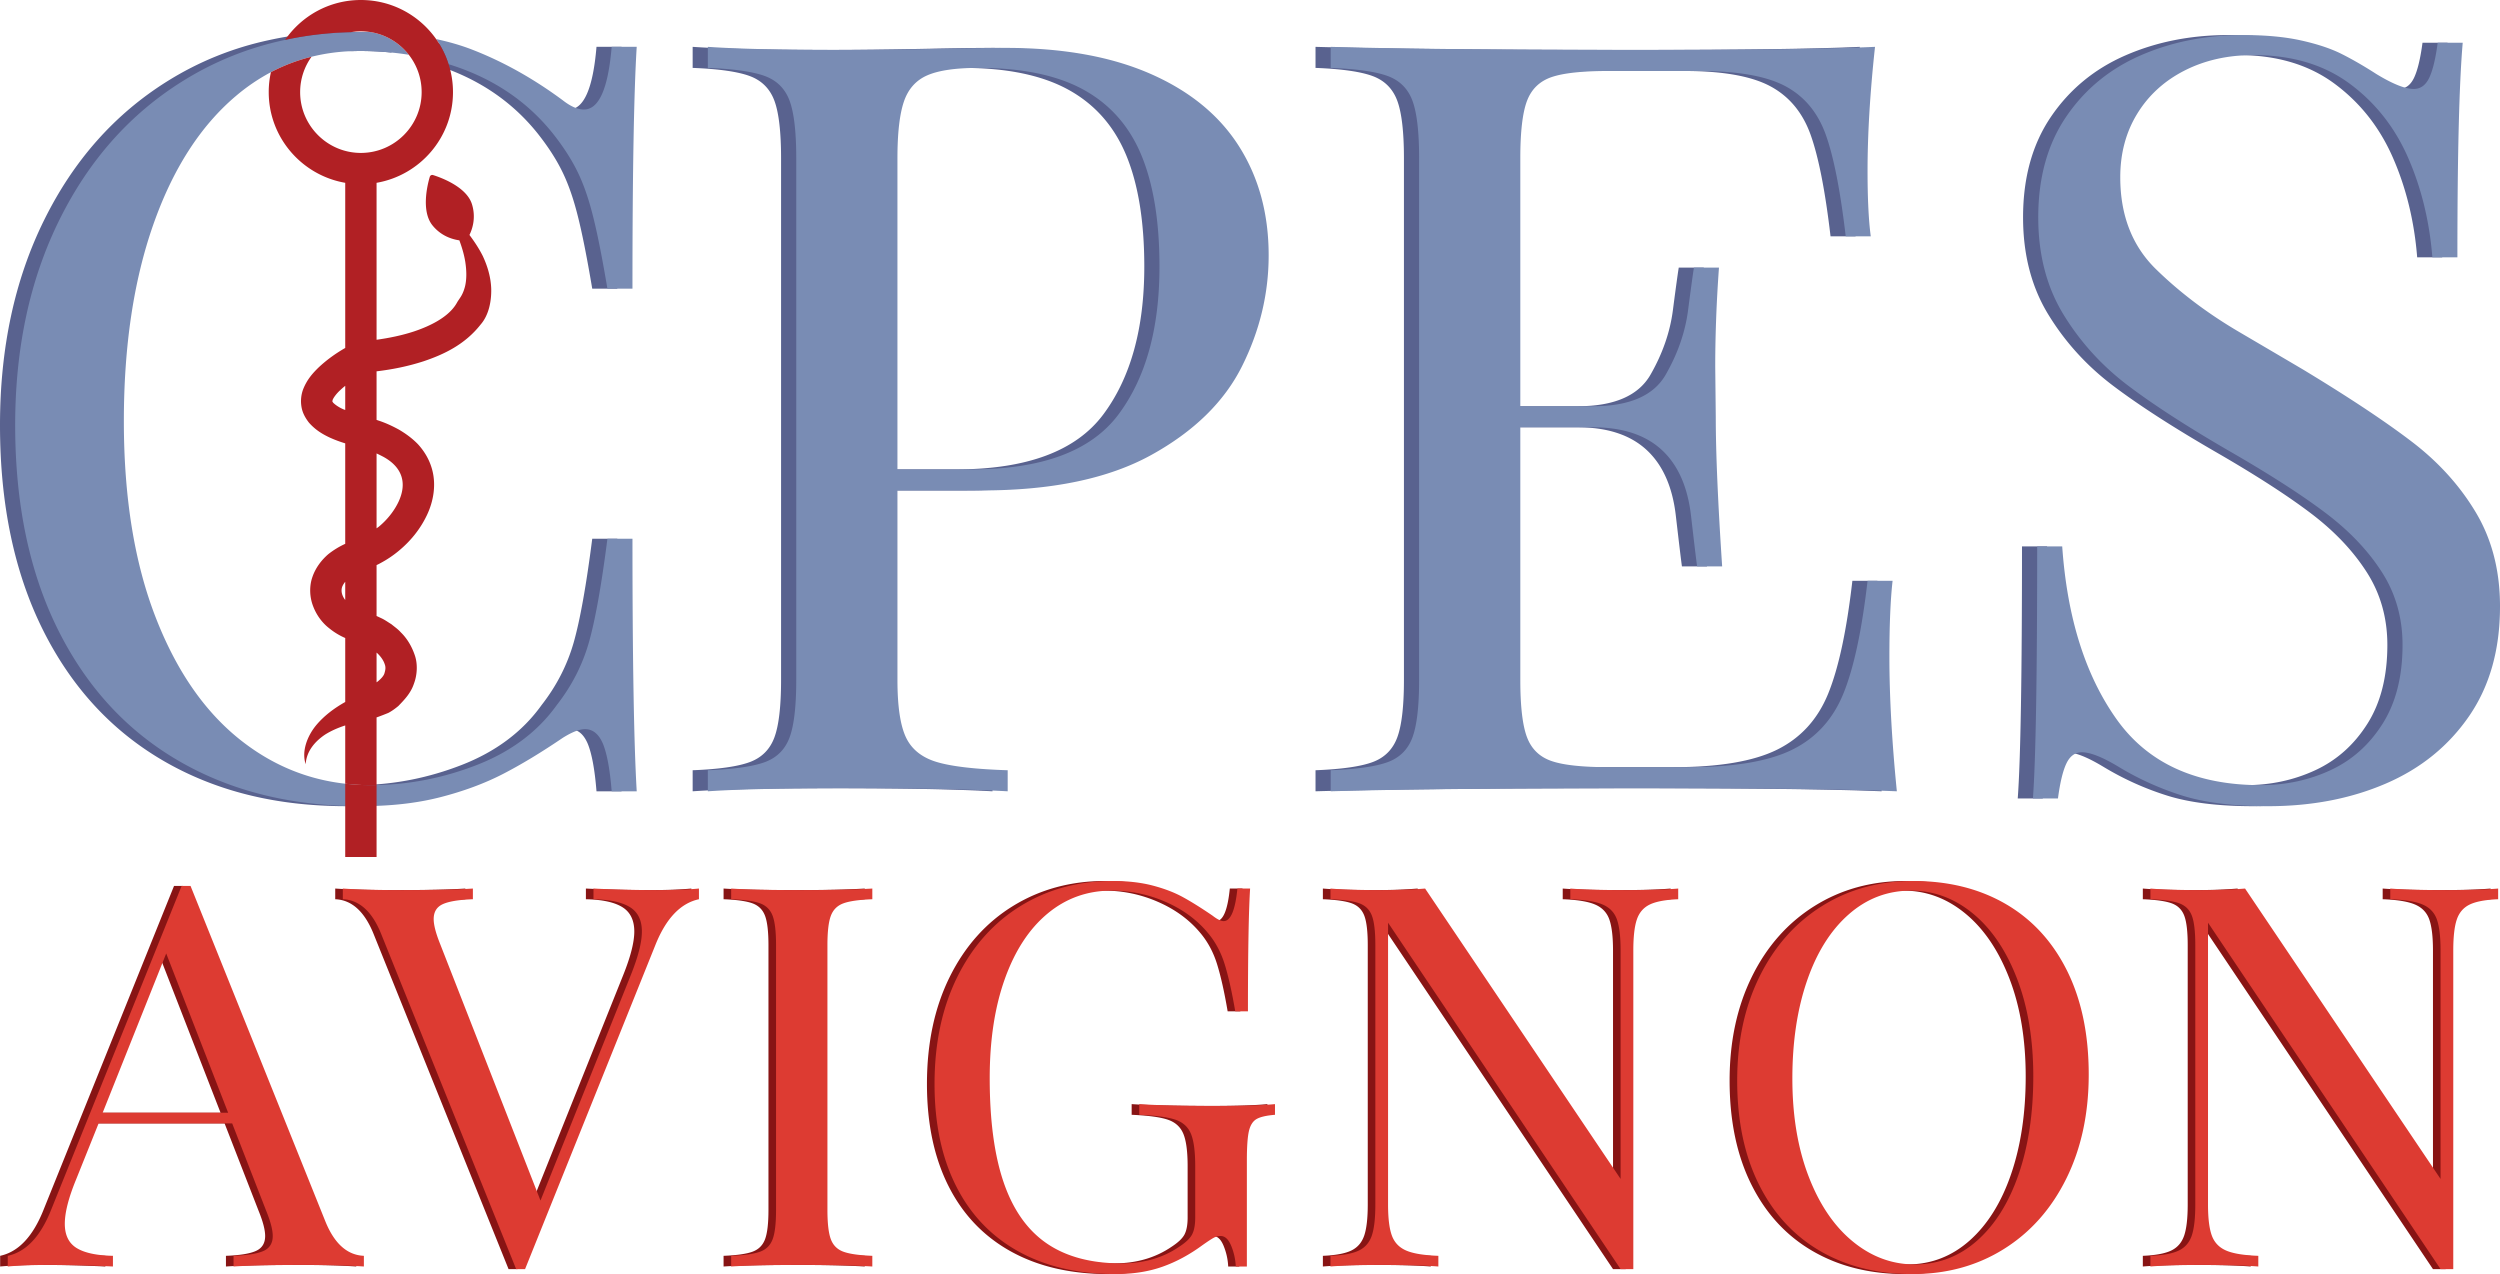 <svg xmlns="http://www.w3.org/2000/svg" viewBox="0 0 600 305.776"><path d="M136.51 26.282c-1.53 0-3.223-.747-5.1-2.222-6.993-5.172-14.17-9.198-21.546-12.075-2.732-1.075-5.682-1.931-8.833-2.605a21.43 21.43 0 0 1 2.987 6.029 58.025 58.025 0 0 1 4.899 1.748c8.087 3.297 14.771 8.215 20.053 14.79 2.477 3.114 4.444 6.138 5.883 9.052 1.457 2.914 2.714 6.466 3.77 10.655 1.075 4.189 2.24 10.072 3.515 17.63h6.011c0-27.775.346-47.118 1.02-58.046h-6.01c-.838 10.036-3.06 15.044-6.648 15.044zm5.628 103.016c-1.438 11.238-2.932 19.561-4.462 24.934-1.548 5.392-4.098 10.382-7.686 14.972-4.59 6.411-11.02 11.22-19.288 14.425-7.795 3.024-15.791 4.626-23.97 4.79-.49.018-.983.018-1.474.018-2.059 0-4.08-.109-6.047-.346-8.925-1.001-17.048-4.298-24.37-9.89-8.943-6.811-15.973-16.792-21.091-29.943-5.118-13.132-7.668-28.868-7.668-47.19 0-17.978 2.35-33.678 7.03-47.065S44.405 30.307 52.93 23.077a47.175 47.175 0 0 1 8.45-5.756 43.155 43.155 0 0 1 9.745-3.697c3.68-.93 7.54-1.384 11.584-1.384.6 0 1.22 0 1.821.036a59.491 59.491 0 0 1 1.821-.036c2.605 0 5.155.127 7.668.382a14.496 14.496 0 0 0-8.706-4.918.116.116 0 0 0-.109 0c-.656-.036-1.311-.036-1.985-.036-.893 0-1.767.018-2.641.055-5.483.127-10.746.746-15.81 1.857-8.851 1.876-17.047 5.191-24.624 9.927-12.622 7.886-22.458 18.978-29.524 33.258C3.533 67.062 0 83.49 0 102.05c0 18.978 3.442 35.352 10.29 49.103 6.867 13.77 16.539 24.26 29.015 31.492 11.547 6.684 24.843 10.272 39.906 10.764a85.31 85.31 0 0 0 3.752.073c1.275 0 2.531-.019 3.77-.073 5.573-.2 10.673-.893 15.281-2.077 5.61-1.439 10.619-3.296 15.008-5.555 4.39-2.258 9.18-5.154 14.389-8.688 2.204-1.384 4.007-2.094 5.355-2.094 1.876 0 3.314 1.184 4.298 3.515.965 2.35 1.676 6.138 2.095 11.402h6.01c-.674-11.42-1.02-31.619-1.02-60.615h-6.01zM272.457 17.714c-9.458-4.147-21.048-6.222-34.767-6.222-3.068 0-8.715.082-16.936.246-8.225.165-15.745.246-22.561.246-14.06 0-24.714-.246-31.956-.739v5.052c6.306.247 10.885.905 13.742 1.972 2.853 1.068 4.813 3.04 5.879 5.914 1.064 2.876 1.598 7.476 1.598 13.8v125.19c0 6.327-.534 10.927-1.598 13.801-1.066 2.876-3.026 4.848-5.88 5.915-2.856 1.068-7.435 1.725-13.74 1.971v5.052c7.327-.492 18.49-.739 33.488-.739 16.617 0 29.442.247 38.475.74v-5.053c-7.755-.246-13.421-.903-17-1.97-3.58-1.068-6.052-3.04-7.414-5.916-1.364-2.874-2.045-7.474-2.045-13.8v-45.468h20.196c16.872 0 30.44-2.834 40.71-8.502 10.268-5.668 17.532-12.772 21.795-21.317 4.26-8.542 6.39-17.414 6.39-26.615 0-9.938-2.364-18.647-7.094-26.122-4.73-7.474-11.823-13.287-21.282-17.436zm-7.669 81.756c-6.563 8.79-18.365 13.184-35.407 13.184h-17.64v-74.67c0-5.996.512-10.515 1.535-13.554 1.022-3.038 2.896-5.154 5.624-6.346 2.726-1.19 6.816-1.787 12.27-1.787 10.482 0 18.896 1.746 25.246 5.237 6.347 3.492 10.97 8.73 13.868 15.71 2.896 6.983 4.346 15.896 4.346 26.739 0 14.868-3.281 26.697-9.842 35.487zm185.789 39.923h-6.008c-1.364 11.912-3.303 20.947-5.815 27.108-2.515 6.16-6.605 10.639-12.27 13.43-5.67 2.795-13.955 4.19-24.862 4.19h-19.173c-6.308 0-10.888-.493-13.741-1.479-2.857-.985-4.816-2.896-5.88-5.73-1.067-2.833-1.598-7.412-1.598-13.738V102.55h17.384c7.072 0 12.568 1.787 16.489 5.36 3.918 3.574 6.283 8.853 7.093 15.834.81 6.983 1.299 11.05 1.47 12.198h6.009c-1.023-15.36-1.534-27.311-1.534-35.856l-.129-12.075c0-7.557.298-15.484.895-23.782H402.9c-.256 1.562-.725 4.971-1.406 10.227-.683 5.258-2.473 10.413-5.37 15.464-2.897 5.052-8.734 7.578-17.51 7.578H361.23V37.984c0-6.325.53-10.905 1.597-13.74 1.065-2.833 3.024-4.743 5.88-5.729 2.854-.986 7.434-1.478 13.742-1.478h21.729c9.203 0 16.083 1.213 20.643 3.634 4.558 2.425 7.798 6.306 9.715 11.644 1.916 5.342 3.515 13.474 4.793 24.398h6.008c-.511-3.86-.768-9.076-.768-15.648 0-8.872.595-18.81 1.79-29.82-10.823.493-29.06.74-54.708.74-33.49 0-58.798-.247-75.926-.74v5.052c6.306.247 10.885.905 13.742 1.972 2.853 1.068 4.813 3.04 5.879 5.914 1.064 2.876 1.598 7.476 1.598 13.8v125.19c0 6.327-.534 10.927-1.598 13.801-1.066 2.876-3.026 4.848-5.88 5.915-2.856 1.068-7.435 1.725-13.74 1.971v5.052c17.127-.492 42.436-.739 75.925-.739 28.121 0 48.104.247 59.949.74-1.195-11.993-1.79-22.753-1.79-32.284 0-7.64.255-13.718.767-18.236zm140.028-16.327c-3.834-6.447-8.948-12.116-15.338-17.004-6.391-4.887-15.083-10.658-26.076-17.312-2.642-1.56-7.777-4.579-15.402-9.056-7.628-4.477-14.297-9.508-20.005-15.095-5.709-5.585-8.564-12.938-8.564-22.056 0-5.75 1.363-10.843 4.091-15.28 2.726-4.435 6.519-7.886 11.376-10.35 4.857-2.464 10.353-3.696 16.489-3.696 9.203 0 16.893 2.28 23.072 6.839 6.177 4.559 10.865 10.494 14.06 17.804 3.195 7.312 5.133 15.28 5.816 23.905h6.008c0-24.478.425-41.648 1.278-51.505h-6.008c-.511 3.861-1.194 6.674-2.045 8.44-.853 1.768-2.09 2.649-3.707 2.649-2.045 0-5.028-1.19-8.948-3.573-3.067-1.972-5.879-3.592-8.436-4.867-2.556-1.273-5.773-2.341-9.65-3.204-3.878-.863-8.5-1.294-13.87-1.294-8.946 0-17.149 1.623-24.604 4.867-7.458 3.246-13.421 8.154-17.895 14.725-4.474 6.573-6.711 14.622-6.711 24.15 0 8.955 2.023 16.74 6.071 23.351 4.047 6.613 9.223 12.302 15.53 17.065 6.306 4.765 14.657 10.147 25.054 16.142 9.373 5.422 16.872 10.27 22.497 14.54 5.624 4.272 10.076 8.976 13.356 14.109 3.28 5.134 4.922 10.947 4.922 17.435 0 7.559-1.598 13.862-4.793 18.914-3.196 5.052-7.372 8.77-12.527 11.151-5.157 2.383-10.717 3.573-16.681 3.573-15.594 0-27.142-5.277-34.64-15.833-7.498-10.554-11.845-24.376-13.037-41.463h-6.008c0 31.134-.341 51.301-1.022 60.5h6.007c.512-3.86 1.193-6.673 2.046-8.44.85-1.765 2.087-2.65 3.706-2.65 2.046 0 5.028 1.192 8.948 3.574a69.773 69.773 0 0 0 15.211 6.839c5.368 1.683 12.227 2.526 20.58 2.526 10.395 0 19.79-1.808 28.184-5.422 8.392-3.614 15.06-9.014 20.004-16.203 4.94-7.187 7.413-15.957 7.413-26.308 0-8.542-1.917-16.037-5.752-22.487z" fill="#59628f"/><path d="M76.293 293.202l-32.384-80.578h-2.142l-31.28 77.637c-2.554 6.466-6.035 10.178-10.45 11.136v2.565c2.64-.25 5.95-.375 9.93-.375 5.149 0 10.254.125 15.316.375v-2.565c-3.938-.083-6.847-.708-8.728-1.877-1.882-1.167-2.823-3.107-2.823-5.818 0-2.668.886-6.172 2.66-10.51l5.451-13.575h32.06l8.177 21.02c1.038 2.545 1.558 4.547 1.558 6.006 0 1.71-.725 2.9-2.175 3.565-1.45.668-3.861 1.064-7.235 1.19v2.564c3.763-.25 9.431-.375 17.003-.375 5.883 0 10.642.125 14.277.375v-2.565c-3.981-.166-7.052-2.898-9.215-8.195zm-53.476-26.15l15.251-38.224L52.93 267.05H22.817zm117.799-53.802v2.565c3.937.084 6.856.72 8.761 1.908 1.904 1.189 2.855 3.139 2.855 5.85 0 2.544-.886 6.027-2.66 10.447l-21.676 54.115-24.076-61.56c-1.04-2.585-1.559-4.587-1.559-6.006 0-1.709.724-2.898 2.175-3.566 1.449-.666 3.861-1.064 7.235-1.188v-2.565c-3.72.25-9.388.375-17.003.375-5.884 0-10.621-.125-14.212-.375v2.565c3.937.167 6.986 2.9 9.151 8.195l32.448 80.577h2.142l31.215-77.637c2.553-6.463 6.058-10.175 10.514-11.135v-2.565c-2.683.25-6.014.375-9.994.375-5.15 0-10.254-.125-15.316-.375zm33.042 0v2.565c3.2.124 5.526.459 6.976 1 1.45.543 2.444 1.544 2.985 3.004.541 1.46.812 3.795.812 7.006v63.561c0 3.213-.27 5.548-.812 7.008-.541 1.46-1.535 2.46-2.985 3.002-1.45.542-3.775.876-6.976 1.001v2.565c3.72-.25 9.388-.375 17.003-.375 7.182 0 12.806.125 16.874.375v-2.565c-3.203-.125-5.529-.459-6.977-1.001-1.45-.542-2.445-1.542-2.986-3.002-.541-1.46-.81-3.795-.81-7.008v-63.561c0-3.21.269-5.546.81-7.006.54-1.46 1.536-2.461 2.986-3.004 1.448-.541 3.774-.876 6.977-1v-2.565c-4.068.25-9.692.375-16.874.375-7.658 0-13.326-.125-17.003-.375zm97.94 51.737v2.565c3.937.167 6.815.553 8.631 1.158 1.817.605 3.072 1.73 3.764 3.378.692 1.647 1.039 4.244 1.039 7.788v12.325c0 1.71-.238 3.045-.714 4.003-.477.961-1.515 1.961-3.115 3.004-3.894 2.67-8.502 4.004-13.823 4.004-7.269 0-13.23-1.575-17.88-4.724-4.65-3.149-8.111-7.997-10.383-14.545-2.271-6.547-3.407-14.952-3.407-25.212 0-9.092 1.21-17.026 3.634-23.804 2.423-6.777 5.841-12 10.254-15.671 4.413-3.67 9.54-5.506 15.38-5.506 4.5 0 8.805.897 12.915 2.69 4.11 1.794 7.464 4.234 10.06 7.32 1.86 2.17 3.244 4.724 4.153 7.664.909 2.94 1.752 6.704 2.53 11.292h3.051c0-14.097.173-23.92.519-29.466h-3.05c-.52 5.213-1.623 7.82-3.31 7.82-.65 0-1.536-.438-2.66-1.314-2.684-1.835-5.052-3.316-7.107-4.442-2.056-1.126-4.477-2.053-7.268-2.783-2.79-.73-5.982-1.095-9.573-1.095-8.22 0-15.575 1.992-22.065 5.974-6.49 3.984-11.562 9.656-15.219 17.016-3.656 7.362-5.483 15.943-5.483 25.744 0 9.468 1.72 17.622 5.159 24.46 3.44 6.841 8.425 12.075 14.96 15.704 6.532 3.628 14.342 5.442 23.427 5.442 4.11 0 7.82-.584 11.13-1.752 3.31-1.166 6.522-2.898 9.637-5.192 1.298-.916 2.206-1.511 2.726-1.783a3.46 3.46 0 0 1 1.622-.406c1.039 0 1.883.782 2.53 2.346a14.782 14.782 0 0 1 1.105 4.973h2.66v-25.4c0-3.293.162-5.65.487-7.069.324-1.417.93-2.386 1.817-2.909.886-.52 2.369-.865 4.446-1.032v-2.565c-2.986.293-7.594.438-13.823.438-8.135 0-14.386-.145-18.755-.438zm103.457-51.737v2.565c3.504.124 6.1.553 7.787 1.282 1.688.73 2.823 1.93 3.408 3.598.583 1.668.876 4.15.876 7.444v54.803l-46.922-69.692c-2.942.25-6.403.375-10.383.375-5.321 0-9.433-.125-12.33-.375v2.565c3.2.124 5.526.459 6.976 1 1.45.543 2.444 1.544 2.985 3.004.541 1.46.811 3.795.811 7.006v62.248c0 3.295-.282 5.777-.843 7.445-.563 1.668-1.59 2.868-3.083 3.597-1.492.73-3.775 1.157-6.846 1.282v2.565c2.94-.25 7.051-.375 12.33-.375 5.883 0 10.405.125 13.564.375v-2.565c-3.505-.125-6.09-.552-7.755-1.282-1.667-.73-2.803-1.93-3.407-3.597-.607-1.668-.91-4.15-.91-7.445v-67.628l55.813 83.142h3.05V228.14c0-3.294.28-5.776.843-7.444.562-1.668 1.59-2.867 3.083-3.598 1.493-.729 3.774-1.158 6.847-1.282v-2.565c-2.943.25-7.053.375-12.331.375-5.885 0-10.406-.125-13.563-.375zm104.462 3.69c-6.34-3.669-13.726-5.504-22.163-5.504-8.177 0-15.468 2.002-21.87 6.006-6.404 4.003-11.401 9.634-14.992 16.89-3.592 7.258-5.386 15.6-5.386 25.025 0 9.634 1.741 17.945 5.224 24.93 3.482 6.986 8.393 12.314 14.732 15.984 6.338 3.67 13.726 5.505 22.163 5.505 8.176 0 15.466-2.001 21.87-6.005s11.4-9.634 14.99-16.891 5.387-15.598 5.387-25.024c0-9.635-1.742-17.945-5.224-24.931-3.483-6.985-8.394-12.314-14.731-15.984zm3.147 64.845c-2.336 6.818-5.657 12.137-9.961 15.953-4.307 3.816-9.292 5.723-14.96 5.723-5.45 0-10.416-1.834-14.894-5.505-4.477-3.669-8.014-8.883-10.61-15.64-2.596-6.756-3.894-14.576-3.894-23.46 0-8.799 1.168-16.61 3.504-23.429 2.337-6.819 5.668-12.136 9.995-15.952 4.325-3.817 9.323-5.725 14.991-5.725 5.45 0 10.404 1.836 14.86 5.506 4.457 3.67 7.984 8.883 10.58 15.64 2.595 6.756 3.893 14.576 3.893 23.46 0 8.8-1.168 16.61-3.504 23.429zm102.742-68.16c-5.885 0-10.406-.125-13.563-.375v2.565c3.504.124 6.1.553 7.787 1.282 1.688.73 2.823 1.93 3.408 3.598.583 1.668.876 4.15.876 7.444v54.803l-46.922-69.692c-2.942.25-6.403.375-10.382.375-5.322 0-9.434-.125-12.331-.375v2.565c3.2.124 5.526.459 6.976 1 1.45.543 2.444 1.544 2.985 3.004.541 1.46.811 3.795.811 7.006v62.248c0 3.295-.281 5.777-.843 7.445-.563 1.668-1.59 2.868-3.083 3.597-1.492.73-3.775 1.157-6.846 1.282v2.565c2.941-.25 7.051-.375 12.33-.375 5.883 0 10.405.125 13.564.375v-2.565c-3.505-.125-6.09-.552-7.755-1.282-1.667-.73-2.803-1.93-3.407-3.597-.607-1.668-.91-4.15-.91-7.445v-67.628l55.813 83.142h3.05V228.14c0-3.294.28-5.776.843-7.444.562-1.668 1.59-2.867 3.083-3.598 1.493-.729 3.774-1.158 6.847-1.282v-2.565c-2.943.25-7.053.375-12.33.375z" fill="#881414"/><path d="M140.153 26.282c-1.53 0-3.224-.747-5.1-2.222-6.994-5.172-14.17-9.198-21.546-12.075-2.732-1.075-5.683-1.931-8.834-2.605a21.43 21.43 0 0 1 2.987 6.029 58.025 58.025 0 0 1 4.9 1.748c8.087 3.297 14.771 8.215 20.053 14.79 2.477 3.114 4.444 6.138 5.883 9.052 1.457 2.914 2.714 6.466 3.77 10.655 1.075 4.189 2.24 10.072 3.515 17.63h6.01c0-27.775.347-47.118 1.02-58.046h-6.01c-.838 10.036-3.06 15.044-6.648 15.044zm5.628 103.016c-1.439 11.238-2.932 19.561-4.462 24.934-1.548 5.392-4.098 10.382-7.686 14.972-4.59 6.411-11.02 11.22-19.288 14.425-7.796 3.024-15.792 4.626-23.97 4.79-.491.018-.983.018-1.475.018-2.058 0-4.08-.109-6.047-.346-8.924-1.001-17.047-4.298-24.37-9.89-8.942-6.811-15.973-16.792-21.09-29.943-5.119-13.132-7.668-28.868-7.668-47.19 0-17.978 2.349-33.678 7.03-47.065S48.047 30.307 56.57 23.077a47.175 47.175 0 0 1 8.451-5.756 43.155 43.155 0 0 1 9.745-3.697 46.214 46.214 0 0 1 9.762-1.348 59.491 59.491 0 0 1 1.821-.036c2.605 0 5.155.127 7.668.382 1.385.127 2.75.31 4.098.528-2.222-2.841-5.464-4.845-9.161-5.446-.692-.036-1.384-.036-2.095-.036-.528 0-1.038 0-1.548.036a.116.116 0 0 0-.109 0c-.328 0-.656 0-.984.019-5.482.127-10.745.746-15.809 1.857-8.852 1.876-17.048 5.191-24.625 9.927-12.622 7.886-22.457 18.978-29.524 33.258C7.176 67.062 3.643 83.49 3.643 102.05c0 18.978 3.442 35.352 10.29 49.103 6.867 13.77 16.538 24.26 29.015 31.492 10.6 6.137 22.694 9.67 36.263 10.582a79.87 79.87 0 0 0 3.642.182 85.31 85.31 0 0 0 3.752.073c1.275 0 2.532-.019 3.77-.073 5.574-.2 10.674-.893 15.282-2.077 5.61-1.439 10.618-3.296 15.008-5.555 4.39-2.258 9.18-5.154 14.388-8.688 2.204-1.384 4.008-2.094 5.355-2.094 1.876 0 3.315 1.184 4.299 3.515.965 2.35 1.675 6.138 2.094 11.402h6.01c-.673-11.42-1.02-31.619-1.02-60.615h-6.01zM276.1 17.714c-9.458-4.147-21.047-6.222-34.766-6.222-3.068 0-8.715.082-16.937.246-8.224.165-15.744.246-22.56.246-14.06 0-24.714-.246-31.956-.739v5.052c6.306.247 10.885.905 13.741 1.972 2.854 1.068 4.813 3.04 5.88 5.914 1.064 2.876 1.598 7.476 1.598 13.8v125.19c0 6.327-.534 10.927-1.598 13.801-1.067 2.876-3.026 4.848-5.88 5.915-2.856 1.068-7.435 1.725-13.74 1.971v5.052c7.326-.492 18.49-.739 33.488-.739 16.617 0 29.441.247 38.474.74v-5.053c-7.755-.246-13.42-.903-17-1.97-3.579-1.068-6.051-3.04-7.414-5.916-1.363-2.874-2.044-7.474-2.044-13.8v-45.468h20.196c16.872 0 30.44-2.834 40.71-8.502 10.268-5.668 17.532-12.772 21.795-21.317 4.26-8.542 6.39-17.414 6.39-26.615 0-9.938-2.364-18.647-7.094-26.122-4.73-7.474-11.824-13.287-21.283-17.436zm-7.668 81.756c-6.564 8.79-18.365 13.184-35.407 13.184h-17.64v-74.67c0-5.996.512-10.515 1.535-13.554 1.022-3.038 2.895-5.154 5.624-6.346 2.726-1.19 6.816-1.787 12.27-1.787 10.482 0 18.896 1.746 25.246 5.237 6.347 3.492 10.97 8.73 13.868 15.71 2.895 6.983 4.346 15.896 4.346 26.739 0 14.868-3.282 26.697-9.842 35.487zm185.789 39.923h-6.008c-1.364 11.912-3.303 20.947-5.815 27.108-2.515 6.16-6.605 10.639-12.271 13.43-5.669 2.795-13.955 4.19-24.862 4.19h-19.173c-6.307 0-10.887-.493-13.74-1.479-2.857-.985-4.817-2.896-5.881-5.73-1.066-2.833-1.597-7.412-1.597-13.738V102.55h17.384c7.071 0 12.568 1.787 16.489 5.36 3.918 3.574 6.283 8.853 7.093 15.834.81 6.983 1.298 11.05 1.47 12.198h6.008c-1.022-15.36-1.534-27.311-1.534-35.856l-.128-12.075c0-7.557.298-15.484.895-23.782h-6.008c-.255 1.562-.724 4.971-1.406 10.227-.683 5.258-2.472 10.413-5.369 15.464-2.897 5.052-8.735 7.578-17.51 7.578h-17.384V37.984c0-6.325.53-10.905 1.597-13.74 1.064-2.833 3.024-4.743 5.88-5.729 2.854-.986 7.434-1.478 13.741-1.478h21.73c9.203 0 16.083 1.213 20.643 3.634 4.557 2.425 7.797 6.306 9.715 11.644 1.916 5.342 3.514 13.474 4.792 24.398h6.009c-.512-3.86-.768-9.076-.768-15.648 0-8.872.595-18.81 1.79-29.82-10.823.493-29.06.74-54.708.74-33.49 0-58.798-.247-75.926-.74v5.052c6.306.247 10.885.905 13.741 1.972 2.854 1.068 4.813 3.04 5.88 5.914 1.064 2.876 1.598 7.476 1.598 13.8v125.19c0 6.327-.534 10.927-1.598 13.801-1.067 2.876-3.026 4.848-5.88 5.915-2.856 1.068-7.435 1.725-13.74 1.971v5.052c17.127-.492 42.436-.739 75.925-.739 28.12 0 48.103.247 59.948.74-1.194-11.993-1.789-22.753-1.789-32.284 0-7.64.255-13.718.767-18.236zm140.028-16.327c-3.834-6.447-8.948-12.116-15.339-17.004-6.39-4.887-15.083-10.658-26.075-17.312-2.642-1.56-7.777-4.579-15.402-9.056-7.628-4.477-14.297-9.508-20.005-15.095-5.71-5.585-8.564-12.938-8.564-22.056 0-5.75 1.362-10.843 4.09-15.28 2.727-4.435 6.52-7.886 11.376-10.35 4.858-2.464 10.354-3.696 16.49-3.696 9.203 0 16.892 2.28 23.071 6.839 6.178 4.559 10.865 10.494 14.06 17.804 3.196 7.312 5.134 15.28 5.817 23.905h6.007c0-24.478.426-41.648 1.278-51.505h-6.007c-.511 3.861-1.194 6.674-2.045 8.44-.853 1.768-2.09 2.649-3.707 2.649-2.045 0-5.029-1.19-8.948-3.573-3.067-1.972-5.88-3.592-8.436-4.867-2.556-1.273-5.774-2.341-9.65-3.204-3.879-.863-8.5-1.294-13.87-1.294-8.946 0-17.15 1.623-24.605 4.867-7.457 3.246-13.42 8.154-17.895 14.725-4.473 6.573-6.71 14.622-6.71 24.15 0 8.955 2.023 16.74 6.07 23.351 4.047 6.613 9.224 12.302 15.531 17.065 6.306 4.765 14.657 10.147 25.054 16.142 9.372 5.422 16.872 10.27 22.496 14.54 5.624 4.272 10.076 8.976 13.357 14.109 3.28 5.134 4.922 10.947 4.922 17.435 0 7.559-1.598 13.862-4.794 18.914-3.195 5.052-7.371 8.77-12.526 11.151-5.157 2.383-10.717 3.573-16.681 3.573-15.594 0-27.142-5.277-34.64-15.833-7.499-10.554-11.845-24.376-13.037-41.463h-6.008c0 31.134-.341 51.301-1.023 60.5h6.008c.511-3.86 1.192-6.673 2.045-8.44.851-1.765 2.088-2.65 3.707-2.65 2.046 0 5.027 1.192 8.948 3.574a69.772 69.772 0 0 0 15.21 6.839c5.369 1.683 12.227 2.526 20.58 2.526 10.395 0 19.79-1.808 28.185-5.422 8.391-3.614 15.06-9.014 20.003-16.203 4.942-7.187 7.414-15.957 7.414-26.308 0-8.542-1.917-16.037-5.752-22.487z" fill="#798cb4"/><path d="M78.114 293.202L45.73 212.624H43.59l-31.281 77.637c-2.553 6.466-6.035 10.178-10.449 11.136v2.565c2.639-.25 5.949-.375 9.93-.375 5.148 0 10.254.125 15.316.375v-2.565c-3.938-.083-6.847-.708-8.729-1.877-1.882-1.167-2.823-3.107-2.823-5.818 0-2.668.886-6.172 2.661-10.51l5.45-13.575h32.06l8.178 21.02c1.038 2.545 1.557 4.547 1.557 6.006 0 1.71-.725 2.9-2.174 3.565-1.45.668-3.862 1.064-7.236 1.19v2.564c3.764-.25 9.431-.375 17.003-.375 5.883 0 10.643.125 14.278.375v-2.565c-3.982-.166-7.053-2.898-9.216-8.195zm-53.475-26.15l15.25-38.224 14.862 38.223H24.639zm117.798-53.802v2.565c3.937.084 6.857.72 8.762 1.908 1.903 1.189 2.855 3.139 2.855 5.85 0 2.544-.887 6.027-2.66 10.447l-21.676 54.115-24.077-61.56c-1.039-2.585-1.558-4.587-1.558-6.006 0-1.709.724-2.898 2.174-3.566 1.449-.666 3.862-1.064 7.236-1.188v-2.565c-3.721.25-9.389.375-17.003.375-5.884 0-10.622-.125-14.213-.375v2.565c3.937.167 6.987 2.9 9.151 8.195l32.449 80.577h2.141l31.216-77.637c2.552-6.463 6.057-10.175 10.514-11.135v-2.565c-2.684.25-6.015.375-9.995.375-5.15 0-10.254-.125-15.316-.375zm33.042 0v2.565c3.201.124 5.527.459 6.976 1 1.45.543 2.444 1.544 2.986 3.004.54 1.46.81 3.795.81 7.006v63.561c0 3.213-.27 5.548-.81 7.008-.542 1.46-1.536 2.46-2.986 3.002-1.45.542-3.775.876-6.976 1.001v2.565c3.72-.25 9.388-.375 17.004-.375 7.18 0 12.805.125 16.873.375v-2.565c-3.203-.125-5.528-.459-6.977-1.001-1.45-.542-2.445-1.542-2.985-3.002-.542-1.46-.812-3.795-.812-7.008v-63.561c0-3.21.27-5.546.812-7.006.54-1.46 1.535-2.461 2.985-3.004 1.449-.541 3.774-.876 6.977-1v-2.565c-4.068.25-9.692.375-16.873.375-7.659 0-13.327-.125-17.004-.375zm97.94 51.737v2.565c3.937.167 6.815.553 8.632 1.158 1.817.605 3.072 1.73 3.764 3.378.691 1.647 1.038 4.244 1.038 7.788v12.325c0 1.71-.238 3.045-.714 4.003-.477.961-1.514 1.961-3.114 3.004-3.895 2.67-8.502 4.004-13.824 4.004-7.269 0-13.229-1.575-17.88-4.724-4.65-3.149-8.11-7.997-10.382-14.545-2.272-6.547-3.407-14.952-3.407-25.212 0-9.092 1.21-17.026 3.634-23.804 2.422-6.777 5.84-12 10.254-15.671 4.412-3.67 9.54-5.506 15.38-5.506 4.499 0 8.804.897 12.915 2.69 4.11 1.794 7.463 4.234 10.059 7.32 1.86 2.17 3.244 4.724 4.153 7.664.909 2.94 1.752 6.704 2.531 11.292h3.05c0-14.097.173-23.92.519-29.466h-3.05c-.519 5.213-1.623 7.82-3.31 7.82-.649 0-1.536-.438-2.66-1.314-2.684-1.835-5.052-3.316-7.106-4.442-2.056-1.126-4.478-2.053-7.269-2.783-2.79-.73-5.982-1.095-9.573-1.095-8.22 0-15.575 1.992-22.065 5.974-6.49 3.984-11.562 9.656-15.218 17.016-3.656 7.362-5.484 15.943-5.484 25.744 0 9.468 1.72 17.622 5.16 24.46 3.44 6.841 8.425 12.075 14.959 15.704 6.532 3.628 14.342 5.442 23.427 5.442 4.11 0 7.82-.584 11.13-1.752 3.31-1.166 6.523-2.898 9.637-5.192 1.299-.916 2.207-1.511 2.726-1.783a3.46 3.46 0 0 1 1.622-.406c1.039 0 1.883.782 2.531 2.346a14.781 14.781 0 0 1 1.104 4.973h2.66v-25.4c0-3.293.163-5.65.487-7.069.325-1.417.93-2.386 1.817-2.909.887-.52 2.37-.865 4.446-1.032v-2.565c-2.986.293-7.593.438-13.823.438-8.135 0-14.386-.145-18.755-.438zm103.457-51.737v2.565c3.504.124 6.1.553 7.787 1.282 1.688.73 2.824 1.93 3.408 3.598.583 1.668.876 4.15.876 7.444v54.803l-46.921-69.692c-2.943.25-6.403.375-10.383.375-5.322 0-9.433-.125-12.33-.375v2.565c3.2.124 5.525.459 6.975 1 1.45.543 2.444 1.544 2.986 3.004.54 1.46.81 3.795.81 7.006v62.248c0 3.295-.281 5.777-.842 7.445-.563 1.668-1.59 2.868-3.084 3.597-1.492.73-3.775 1.157-6.846 1.282v2.565c2.941-.25 7.052-.375 12.33-.375 5.884 0 10.405.125 13.564.375v-2.565c-3.505-.125-6.09-.552-7.755-1.282-1.667-.73-2.802-1.93-3.407-3.597-.607-1.668-.909-4.15-.909-7.445v-67.628l55.812 83.142h3.05V228.14c0-3.294.28-5.776.843-7.444.563-1.668 1.59-2.867 3.083-3.598 1.493-.729 3.774-1.158 6.847-1.282v-2.565c-2.943.25-7.053.375-12.33.375-5.885 0-10.407-.125-13.564-.375zm104.462 3.69c-6.34-3.669-13.726-5.504-22.163-5.504-8.177 0-15.467 2.002-21.87 6.006-6.404 4.003-11.4 9.634-14.991 16.89-3.592 7.258-5.387 15.6-5.387 25.025 0 9.634 1.741 17.945 5.224 24.93 3.483 6.986 8.394 12.314 14.732 15.984 6.338 3.67 13.726 5.505 22.163 5.505 8.177 0 15.466-2.001 21.87-6.005s11.4-9.634 14.991-16.891 5.387-15.598 5.387-25.024c0-9.635-1.742-17.945-5.224-24.931-3.484-6.985-8.395-12.314-14.732-15.984zm3.147 64.845c-2.336 6.818-5.657 12.137-9.961 15.953-4.306 3.816-9.292 5.723-14.96 5.723-5.45 0-10.415-1.834-14.893-5.505-4.478-3.669-8.015-8.883-10.61-15.64-2.597-6.756-3.894-14.576-3.894-23.46 0-8.799 1.167-16.61 3.504-23.429 2.336-6.819 5.667-12.136 9.994-15.952 4.326-3.817 9.323-5.725 14.991-5.725 5.451 0 10.405 1.836 14.861 5.506 4.457 3.67 7.983 8.883 10.579 15.64 2.596 6.756 3.893 14.576 3.893 23.46 0 8.8-1.167 16.61-3.504 23.429zm102.742-68.16c-5.884 0-10.406-.125-13.563-.375v2.565c3.504.124 6.1.553 7.787 1.282 1.688.73 2.824 1.93 3.408 3.598.584 1.668.876 4.15.876 7.444v54.803l-46.921-69.692c-2.943.25-6.403.375-10.383.375-5.322 0-9.433-.125-12.33-.375v2.565c3.2.124 5.526.459 6.975 1 1.45.543 2.444 1.544 2.986 3.004.54 1.46.81 3.795.81 7.006v62.248c0 3.295-.281 5.777-.842 7.445-.563 1.668-1.59 2.868-3.084 3.597-1.492.73-3.775 1.157-6.846 1.282v2.565c2.941-.25 7.052-.375 12.33-.375 5.884 0 10.405.125 13.564.375v-2.565c-3.505-.125-6.09-.552-7.755-1.282-1.666-.73-2.802-1.93-3.407-3.597-.606-1.668-.909-4.15-.909-7.445v-67.628l55.812 83.142h3.05V228.14c0-3.294.28-5.776.844-7.444.562-1.668 1.59-2.867 3.082-3.598 1.493-.729 3.774-1.158 6.847-1.282v-2.565c-2.943.25-7.052.375-12.33.375z" fill="#dd3b32"/><path d="M88.9 188.437c-2.058 0-4.08-.109-6.047-.346v17.595h7.523v-17.267c-.492.018-.984.018-1.476.018z" fill="#b12024"/><path d="M115.875 61.453c-.93-1.84-2.022-3.48-3.206-5.064.747-1.53 1.585-4.207.601-7.376-1.293-4.153-7.358-6.375-9.325-6.994-.346-.11-.692.073-.802.437-.583 1.967-2.094 8.25.656 11.638 2.076 2.568 4.772 3.352 6.448 3.588.637 1.73 1.147 3.443 1.42 5.173.328 2.131.365 4.226-.09 5.992-.238.893-.565 1.712-1.02 2.423-.22.346-.456.692-.693 1.038-.2.346-.4.71-.656 1.074-1.967 2.824-5.846 4.827-9.89 6.175-2.823.929-5.9 1.566-8.942 1.985V43.876c10.4-1.803 18.34-10.855 18.34-21.765 0-2.331-.364-4.59-1.056-6.702a21.43 21.43 0 0 0-2.987-6.029C100.666 3.697 94.073 0 86.605 0 79.065 0 72.4 3.788 68.41 9.58c5.064-1.11 10.327-1.73 15.81-1.857.783-.128 1.566-.2 2.385-.2.802 0 1.585.072 2.35.181 3.697.601 6.94 2.605 9.161 5.446a14.497 14.497 0 0 1 3.078 8.961c0 8.033-6.538 14.59-14.589 14.59-8.032 0-14.57-6.557-14.57-14.59 0-3.169 1.02-6.101 2.732-8.487a43.155 43.155 0 0 0-9.745 3.697 21.814 21.814 0 0 0-.528 4.79c0 10.91 7.96 19.962 18.36 21.765V83.51c-2.277 1.312-4.372 2.787-6.448 4.736-1.312 1.293-2.678 2.768-3.625 5.118a8.156 8.156 0 0 0-.437 4.207c.237 1.566 1.002 2.823 1.803 3.861 1.658 1.876 3.443 2.86 5.082 3.625 1.22.546 2.422.983 3.624 1.348v24.114a19.86 19.86 0 0 0-4.098 2.514c-1.566 1.366-2.987 3.169-3.77 5.427-.801 2.259-.674 4.882.164 7.03.82 2.168 2.204 4.008 3.825 5.265a16.317 16.317 0 0 0 3.88 2.367v15.354c-2.587 1.457-5.064 3.279-7.013 5.628-2.13 2.605-3.497 6.248-2.477 9.307.182-3.187 2.313-5.518 4.59-7.066 1.512-.966 3.17-1.676 4.9-2.24v13.987c1.967.237 3.988.346 6.046.346.492 0 .984 0 1.476-.018v-16.246l.236-.073a75.57 75.57 0 0 0 2.587-1.002c.838-.437 1.657-1.038 2.404-1.657 1.42-1.476 2.969-3.042 3.734-5.337.82-2.167.947-4.808.182-6.94-.729-2.13-1.894-4.024-3.333-5.409-.692-.783-1.494-1.311-2.259-1.949-.82-.491-1.62-1.092-2.495-1.475-.346-.164-.692-.328-1.056-.492v-12.22c.291-.128.582-.274.837-.42a25.722 25.722 0 0 0 4.517-3.023c2.75-2.277 5.082-5.1 6.703-8.488 1.603-3.333 2.44-7.65 1.038-11.784-.674-2.04-1.84-3.861-3.205-5.337-1.403-1.438-2.97-2.55-4.554-3.478-1.603-.874-3.224-1.621-4.863-2.15-.146-.054-.31-.109-.473-.163V89.119c3.843-.455 7.54-1.202 11.31-2.422 4.809-1.621 9.872-3.99 13.642-8.78 2.022-2.313 2.623-5.664 2.568-8.542-.09-2.932-.929-5.573-2.021-7.922zm-33.022 82.543c-.837-1.074-1.056-2.203-.728-3.169.146-.382.4-.801.728-1.202v4.371zm0-45.588c-.145-.073-.31-.128-.455-.182-1.147-.492-2.076-1.184-2.477-1.621-.237-.492-.182-.055-.091-.62.2-.528.874-1.475 1.785-2.313.382-.364.801-.728 1.238-1.074v5.81zm9.471 60.979c.31.783.164 1.439-.036 2.13-.164.693-.874 1.421-1.657 2.059-.091.055-.164.127-.255.182v-7.14c.965.856 1.657 1.858 1.948 2.769zm-.327-49.76c4.553 2.496 5.773 6.302 3.624 10.856-1.038 2.185-2.714 4.28-4.699 5.92-.182.145-.364.254-.546.4v-17.977c.564.255 1.092.528 1.62.801z" fill="#b12024"/></svg>